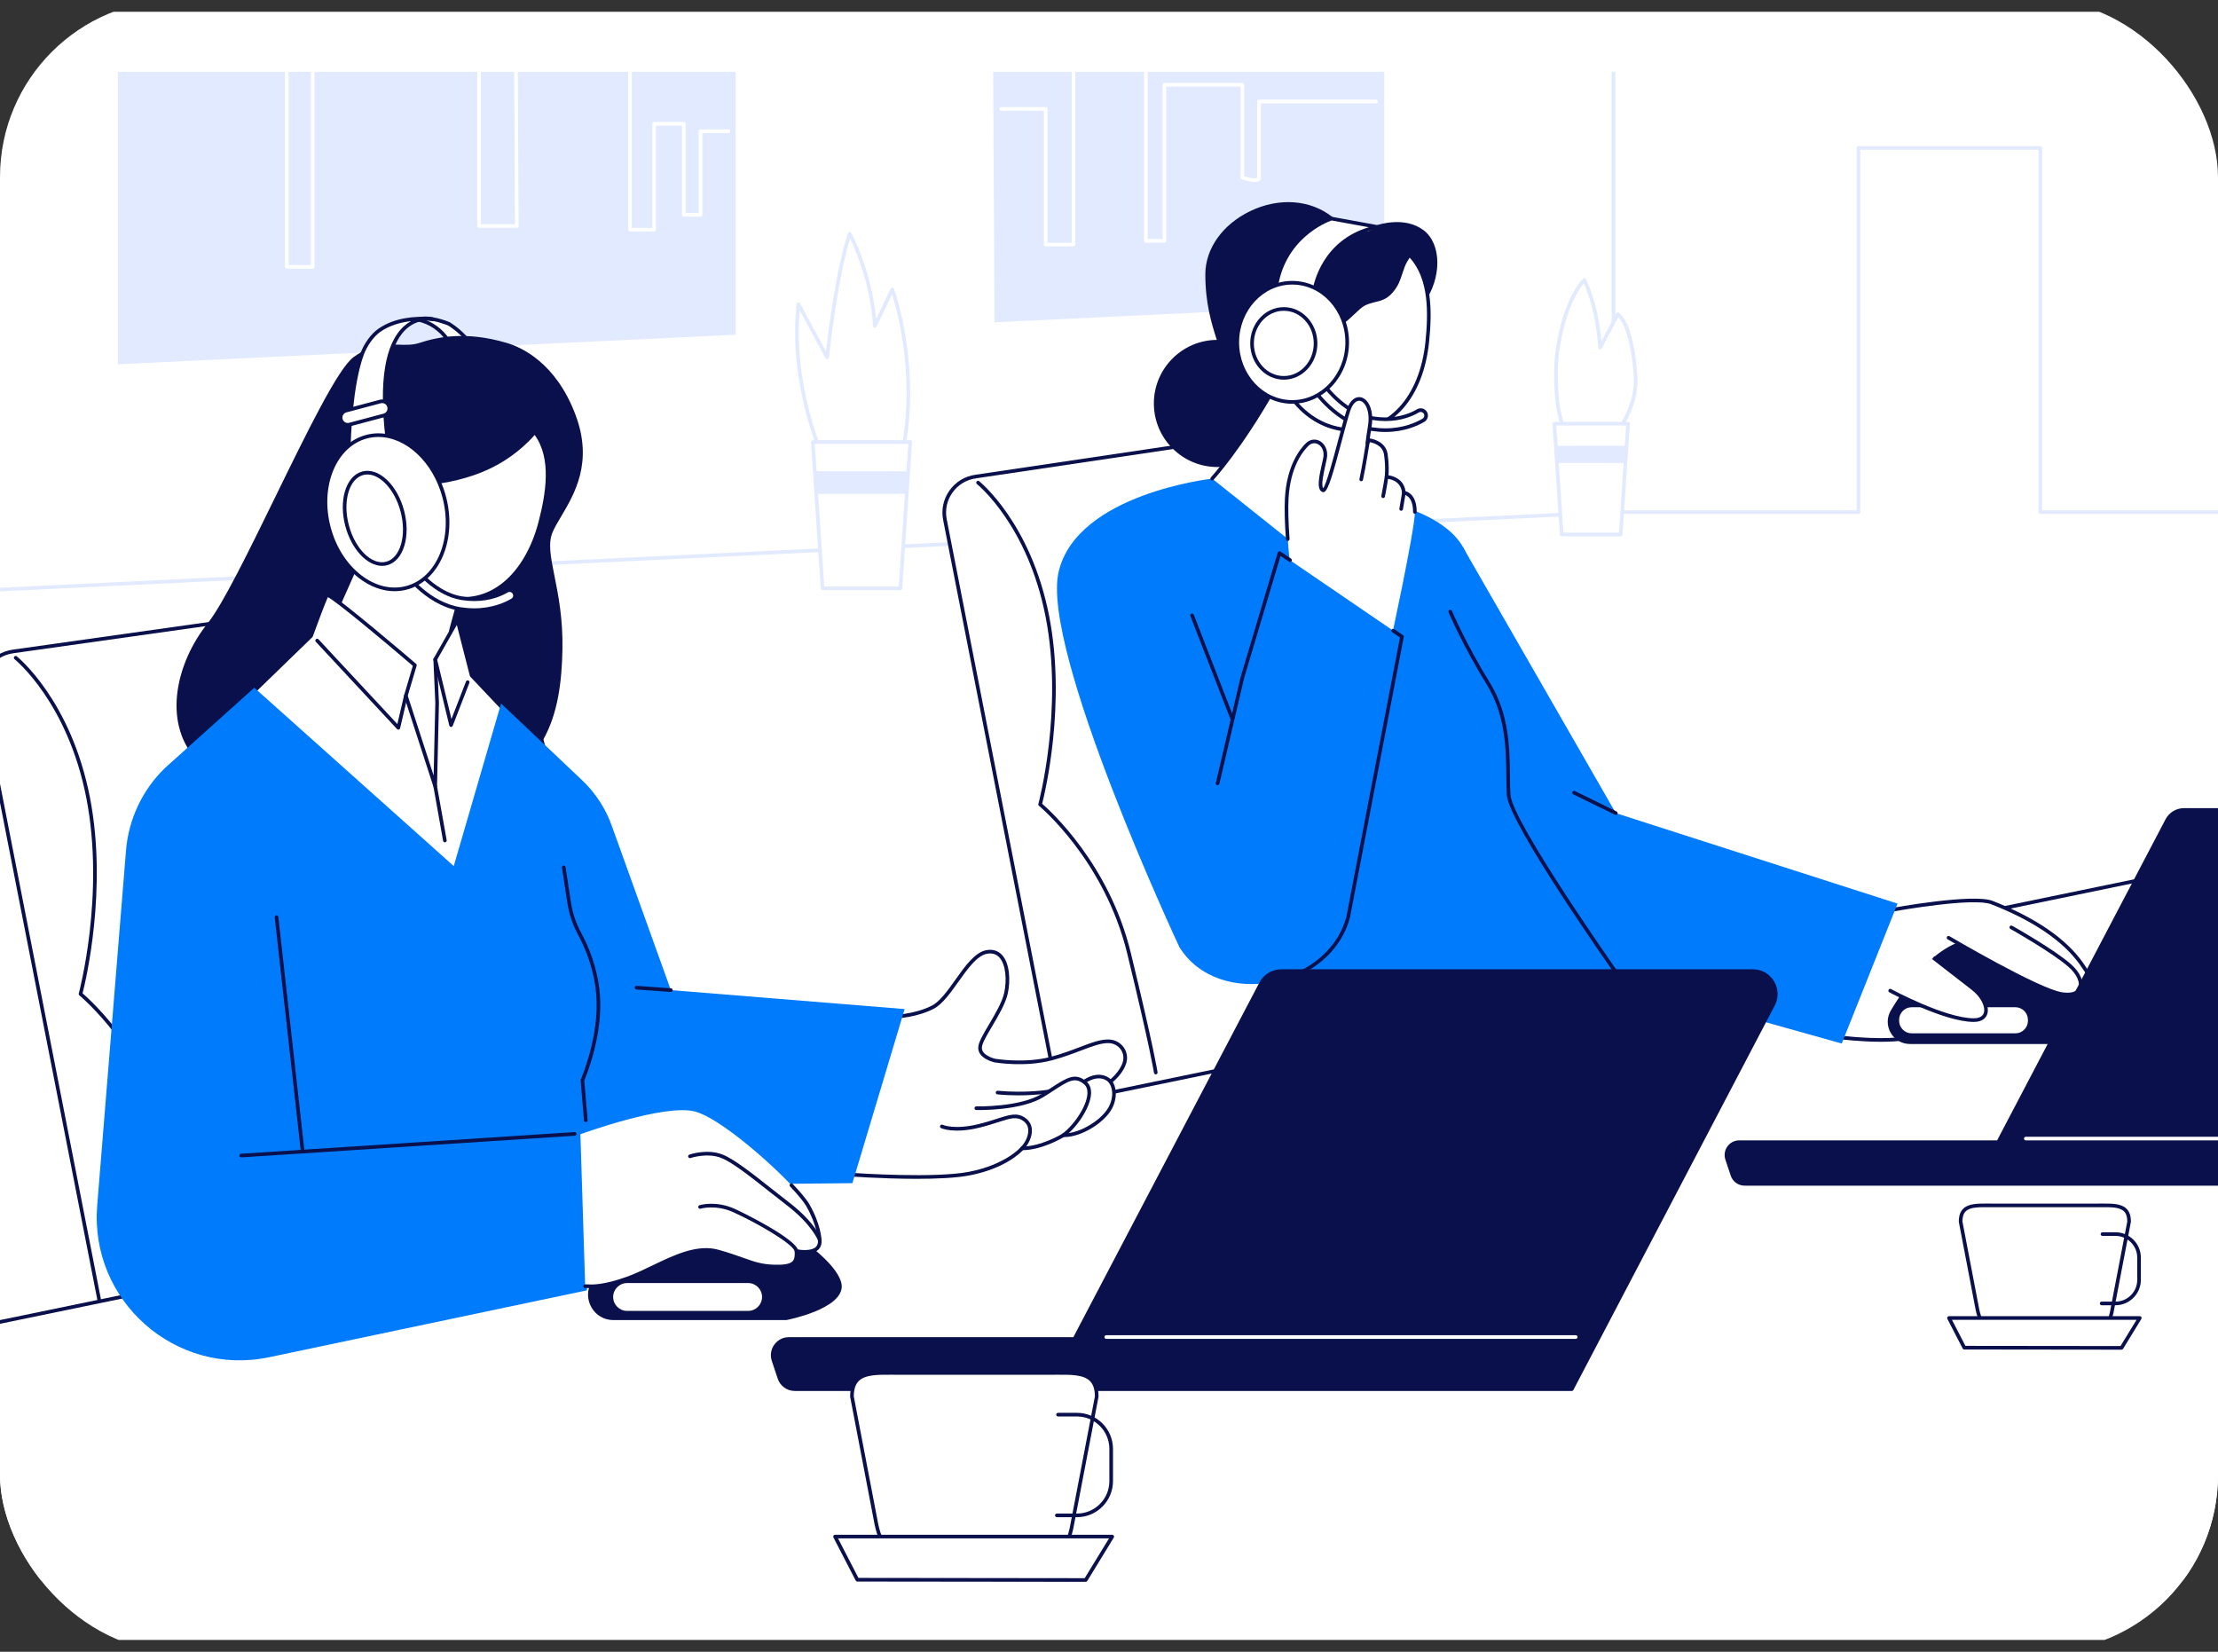 <?xml version="1.0" encoding="UTF-8"?>
<svg xmlns="http://www.w3.org/2000/svg" width="188" height="140" viewBox="0 0 188 140" fill="none">
  <rect x="0" y="0" width="188" height="140" fill="#333333" stroke="none"/>
  <g clip-path="url(#clip0_5902_9702)">
    <g clip-path="url(#clip1_5902_9702)">
      <path d="M188.136 1H-0.136V139H188.136V1Z" fill="white"></path>
      <path d="M84.296 27.318L117.329 25.737V6.086H84.181L84.296 27.318Z" fill="#E2EAFF"></path>
      <path d="M90.993 20.882H88.634C88.549 20.882 88.48 20.813 88.48 20.728V9.387H84.859C84.774 9.387 84.705 9.318 84.705 9.232C84.705 9.147 84.774 9.078 84.859 9.078H88.634C88.719 9.078 88.788 9.147 88.788 9.232V20.574H90.839V6.083C90.839 5.998 90.908 5.929 90.993 5.929C91.078 5.929 91.147 5.998 91.147 6.083V20.728C91.147 20.813 91.078 20.882 90.993 20.882Z" fill="white"></path>
      <path d="M98.699 20.568H97.127C97.042 20.568 96.973 20.499 96.973 20.414V6.083C96.973 5.998 97.042 5.929 97.127 5.929C97.212 5.929 97.281 5.998 97.281 6.083V20.26H98.545V7.185C98.545 7.1 98.614 7.031 98.699 7.031H105.305C105.39 7.031 105.459 7.1 105.459 7.185V14.947C105.913 15.085 106.435 15.168 106.559 15.079C106.566 15.074 106.567 15.073 106.567 15.059V8.603C106.567 8.517 106.636 8.448 106.721 8.448H116.63C116.715 8.448 116.784 8.517 116.784 8.603C116.784 8.688 116.715 8.757 116.63 8.757H106.875V15.059C106.875 15.17 106.827 15.266 106.739 15.329C106.412 15.565 105.522 15.294 105.257 15.206C105.194 15.185 105.151 15.126 105.151 15.059V7.339H98.853V20.414C98.853 20.499 98.784 20.568 98.699 20.568Z" fill="white"></path>
      <path d="M9.991 6.086V30.875L62.36 28.368V6.086H9.991Z" fill="#E2EAFF"></path>
      <path d="M55.447 19.622H53.402C53.317 19.622 53.248 19.553 53.248 19.468V6.083C53.248 5.998 53.317 5.929 53.402 5.929C53.487 5.929 53.556 5.998 53.556 6.083V19.314H55.293V10.492C55.293 10.407 55.361 10.338 55.447 10.338H57.963C58.048 10.338 58.117 10.407 58.117 10.492V18.054H59.224V11.122C59.224 11.037 59.294 10.968 59.379 10.968H61.738C61.823 10.968 61.892 11.037 61.892 11.122C61.892 11.207 61.823 11.276 61.738 11.276H59.532V18.208C59.532 18.294 59.464 18.363 59.379 18.363H57.963C57.878 18.363 57.809 18.294 57.809 18.208V10.646H55.6V19.468C55.601 19.553 55.532 19.622 55.447 19.622Z" fill="white"></path>
      <path d="M43.807 19.308H40.609C40.524 19.308 40.455 19.238 40.455 19.153V6.083C40.455 5.998 40.524 5.929 40.609 5.929C40.694 5.929 40.763 5.998 40.763 6.083V18.999H43.652L43.582 6.084C43.581 5.999 43.65 5.929 43.735 5.929C43.819 5.927 43.889 5.997 43.89 6.082L43.961 19.152C43.961 19.194 43.945 19.233 43.916 19.262C43.887 19.291 43.848 19.308 43.807 19.308Z" fill="white"></path>
      <path d="M26.506 22.773H24.304C24.219 22.773 24.15 22.704 24.15 22.619V6.083C24.15 5.998 24.219 5.929 24.304 5.929C24.389 5.929 24.458 5.998 24.458 6.083V22.465H26.352V6.083C26.352 5.998 26.421 5.929 26.506 5.929C26.591 5.929 26.66 5.998 26.66 6.083V22.619C26.66 22.704 26.591 22.773 26.506 22.773Z" fill="white"></path>
      <path d="M157.496 43.563H136.763C136.678 43.563 136.609 43.494 136.609 43.408V6.222C136.609 6.136 136.678 6.067 136.763 6.067C136.848 6.067 136.917 6.136 136.917 6.222V43.254H157.496C157.581 43.254 157.65 43.323 157.65 43.408C157.65 43.494 157.581 43.563 157.496 43.563Z" fill="#E2EAFF"></path>
      <path d="M189.611 43.562H172.944C172.859 43.562 172.79 43.493 172.79 43.408C172.79 43.322 172.859 43.253 172.944 43.253H189.611C189.696 43.253 189.765 43.322 189.765 43.408C189.765 43.493 189.696 43.562 189.611 43.562Z" fill="#E2EAFF"></path>
      <path d="M172.939 43.553C172.854 43.553 172.785 43.484 172.785 43.399V12.695H157.679V43.399C157.679 43.484 157.61 43.553 157.525 43.553C157.44 43.553 157.371 43.484 157.371 43.399V12.54C157.371 12.455 157.44 12.386 157.525 12.386H172.939C173.024 12.386 173.093 12.455 173.093 12.54V43.399C173.093 43.484 173.024 43.553 172.939 43.553Z" fill="#E2EAFF"></path>
      <path d="M-1.692 50.205C-1.773 50.205 -1.842 50.14 -1.846 50.058C-1.85 49.973 -1.784 49.901 -1.699 49.897L136.756 43.254C136.838 43.249 136.913 43.315 136.917 43.4C136.921 43.485 136.856 43.558 136.771 43.562L-1.684 50.205C-1.687 50.205 -1.689 50.205 -1.692 50.205Z" fill="#E2EAFF"></path>
      <path d="M69.667 38.398C69.667 38.398 68.71 36.702 67.974 32.721C67.237 28.74 67.679 25.791 67.679 25.791L70.109 30.288C70.109 30.288 70.845 23.285 72.023 19.82C72.023 19.82 73.864 23.137 74.159 27.634L75.631 24.538C75.631 24.538 78.135 31.247 76.368 38.987C74.6 46.728 69.667 38.398 69.667 38.398Z" fill="white"></path>
      <path d="M73.99 42.432C71.904 42.432 69.634 38.641 69.534 38.473C69.534 38.472 69.533 38.471 69.533 38.47C69.493 38.4 68.555 36.707 67.822 32.746C67.089 28.785 67.522 25.795 67.526 25.765C67.536 25.699 67.587 25.647 67.652 25.636C67.717 25.625 67.783 25.656 67.814 25.714L70.01 29.779C70.203 28.123 70.888 22.676 71.877 19.767C71.897 19.709 71.948 19.668 72.009 19.663C72.069 19.657 72.128 19.688 72.157 19.741C72.175 19.773 73.863 22.857 74.265 27.047L75.492 24.468C75.518 24.412 75.573 24.378 75.637 24.381C75.699 24.383 75.753 24.423 75.775 24.48C75.8 24.548 78.274 31.322 76.517 39.018C76.04 41.109 75.276 42.251 74.246 42.412C74.161 42.426 74.075 42.432 73.99 42.432ZM69.8 38.317C69.861 38.418 72.264 42.41 74.198 42.108C75.091 41.968 75.771 40.905 76.217 38.95C77.725 32.345 76.081 26.428 75.606 24.945L74.297 27.697C74.267 27.761 74.199 27.796 74.129 27.782C74.06 27.769 74.009 27.711 74.004 27.641C73.768 24.027 72.511 21.156 72.055 20.218C70.961 23.73 70.269 30.233 70.262 30.301C70.255 30.368 70.205 30.423 70.139 30.436C70.072 30.449 70.005 30.418 69.973 30.358L67.778 26.296C67.69 27.288 67.573 29.708 68.125 32.69C68.838 36.547 69.77 38.262 69.8 38.317Z" fill="#E2EAFF"></path>
      <path d="M76.325 49.869H69.719L68.894 37.468H77.151L76.325 49.869Z" fill="white"></path>
      <path d="M76.326 50.02H69.72C69.639 50.02 69.572 49.957 69.566 49.876L68.741 37.475C68.738 37.432 68.753 37.391 68.782 37.359C68.811 37.328 68.852 37.31 68.894 37.31H77.151C77.194 37.31 77.234 37.328 77.264 37.359C77.293 37.391 77.308 37.432 77.305 37.475L76.479 49.876C76.474 49.957 76.406 50.02 76.326 50.02ZM69.864 49.712H76.181L76.987 37.619H69.059L69.864 49.712Z" fill="#E2EAFF"></path>
      <path d="M76.859 41.859L76.986 39.942H69.06L69.187 41.859H76.859Z" fill="#E2EAFF"></path>
      <path d="M134.226 39.462C134.226 39.462 132.275 36.84 131.997 33.993C131.718 31.147 132.052 29.473 132.052 29.473C132.052 29.473 132.554 25.623 134.282 23.725C134.282 23.725 135.396 25.79 135.619 29.473L137.124 26.627C137.124 26.627 138.295 27.241 138.629 31.817C138.953 36.242 134.226 39.462 134.226 39.462Z" fill="white"></path>
      <path d="M134.226 39.616C134.179 39.616 134.132 39.595 134.102 39.554C134.021 39.446 132.123 36.864 131.843 34.008C131.565 31.172 131.887 29.512 131.901 29.443C131.92 29.294 132.427 25.532 134.168 23.621C134.201 23.584 134.251 23.566 134.3 23.572C134.35 23.578 134.393 23.608 134.417 23.652C134.461 23.733 135.445 25.589 135.733 28.927L136.988 26.555C137.028 26.48 137.12 26.451 137.196 26.49C137.246 26.517 138.446 27.197 138.783 31.806C139.109 36.268 134.36 39.557 134.312 39.59C134.286 39.608 134.256 39.616 134.226 39.616ZM134.245 24.003C132.689 25.897 132.209 29.456 132.205 29.493C132.2 29.52 131.877 31.192 132.149 33.978C132.387 36.406 133.881 38.698 134.261 39.246C134.995 38.703 138.759 35.715 138.475 31.828C138.219 28.321 137.465 27.186 137.17 26.869L135.755 29.545C135.723 29.606 135.654 29.638 135.586 29.624C135.519 29.609 135.469 29.551 135.465 29.482C135.286 26.527 134.52 24.608 134.245 24.003Z" fill="#E2EAFF"></path>
      <path d="M137.371 45.301H132.37L131.745 35.913H137.996L137.371 45.301Z" fill="white"></path>
      <path d="M137.371 45.456H132.371C132.29 45.456 132.223 45.393 132.217 45.312L131.592 35.924C131.589 35.881 131.604 35.839 131.633 35.808C131.662 35.777 131.703 35.759 131.746 35.759H137.997C138.039 35.759 138.08 35.777 138.109 35.808C138.138 35.839 138.153 35.881 138.15 35.924L137.525 45.312C137.52 45.393 137.453 45.456 137.371 45.456ZM132.515 45.147H137.227L137.832 36.068H131.91L132.515 45.147Z" fill="#E2EAFF"></path>
      <path d="M137.775 39.238L137.872 37.787H131.871L131.968 39.238H137.775Z" fill="#E2EAFF"></path>
      <path d="M8.658 111.45L-1.605 59.03C-1.959 57.215 -0.72 55.474 1.109 55.216L39.756 49.766C41.271 49.552 42.706 50.507 43.096 51.989L56.569 103.25L8.658 111.45Z" fill="white"></path>
      <path d="M8.658 111.604C8.585 111.604 8.521 111.553 8.507 111.48L-1.756 59.059C-1.936 58.139 -1.735 57.213 -1.192 56.449C-0.649 55.686 0.16 55.194 1.087 55.063L39.734 49.613C41.326 49.389 42.835 50.393 43.244 51.95L56.717 103.211C56.728 103.253 56.721 103.297 56.698 103.334C56.674 103.37 56.637 103.395 56.594 103.402L8.684 111.602C8.675 111.603 8.666 111.604 8.658 111.604ZM40.178 49.89C40.046 49.89 39.912 49.899 39.777 49.918L1.13 55.368C0.287 55.487 -0.448 55.935 -0.942 56.628C-1.435 57.322 -1.617 58.164 -1.454 59L8.78 111.273L56.376 103.127L42.946 52.028C42.612 50.754 41.461 49.89 40.178 49.89Z" fill="#0A104B"></path>
      <path d="M17.067 108.148C16.992 108.148 16.926 108.094 16.915 108.017C16.911 107.995 16.567 105.76 14.546 97.453C12.534 89.185 6.786 84.415 6.728 84.367C6.681 84.329 6.661 84.266 6.677 84.207C6.7 84.124 8.913 75.834 7.321 67.655C5.735 59.503 1.277 55.909 1.233 55.873C1.166 55.821 1.154 55.724 1.207 55.657C1.259 55.59 1.356 55.578 1.423 55.631C1.469 55.667 6.014 59.324 7.624 67.596C9.136 75.371 7.242 83.241 6.999 84.193C7.694 84.793 12.935 89.53 14.845 97.38C16.871 105.709 17.216 107.95 17.219 107.972C17.232 108.056 17.174 108.134 17.09 108.147C17.082 108.148 17.074 108.148 17.067 108.148Z" fill="#0A104B"></path>
      <path d="M89.916 94.215L80.093 44.044C79.754 42.306 80.94 40.64 82.69 40.393L112.729 35.928C114.179 35.723 115.553 36.637 115.925 38.056L128.82 87.118L89.916 94.215Z" fill="white"></path>
      <path d="M89.916 94.37C89.844 94.37 89.779 94.319 89.765 94.245L79.942 44.073C79.77 43.191 79.962 42.302 80.483 41.57C81.004 40.838 81.78 40.366 82.669 40.241L112.707 35.775C114.236 35.56 115.682 36.523 116.075 38.017L128.97 87.079C128.981 87.12 128.974 87.165 128.951 87.201C128.928 87.237 128.891 87.262 128.848 87.27L89.944 94.367C89.934 94.369 89.925 94.37 89.916 94.37ZM113.134 36.053C113.007 36.053 112.88 36.062 112.751 36.08L82.713 40.546C81.908 40.66 81.205 41.087 80.734 41.749C80.263 42.412 80.089 43.216 80.245 44.014L90.038 94.036L128.629 86.996L115.777 38.095C115.457 36.879 114.359 36.053 113.134 36.053Z" fill="#0A104B"></path>
      <path d="M97.964 91.062C97.889 91.062 97.823 91.007 97.812 90.931C97.809 90.91 97.479 88.771 95.544 80.82C93.62 72.909 88.12 68.345 88.065 68.3C88.018 68.261 87.998 68.199 88.014 68.14C88.035 68.061 90.153 60.127 88.63 52.3C87.111 44.492 82.848 41.062 82.805 41.028C82.738 40.976 82.727 40.879 82.779 40.812C82.832 40.745 82.928 40.733 82.995 40.786C83.039 40.82 87.392 44.322 88.932 52.242C90.378 59.673 88.572 67.196 88.335 68.125C89.014 68.712 94.018 73.245 95.844 80.747C97.783 88.72 98.113 90.864 98.116 90.885C98.129 90.969 98.071 91.048 97.987 91.061C97.979 91.062 97.971 91.062 97.964 91.062Z" fill="#0A104B"></path>
      <path d="M-1.647 112.39L189.691 72.874V133.887H-1.647V112.39Z" fill="white"></path>
      <path d="M-1.648 134.037C-1.733 134.037 -1.802 133.968 -1.802 133.883V112.387C-1.802 112.313 -1.75 112.25 -1.679 112.236L189.659 72.719C189.743 72.702 189.824 72.755 189.841 72.839C189.858 72.922 189.805 73.004 189.722 73.021L-1.494 112.512V133.883C-1.494 133.968 -1.563 134.037 -1.648 134.037Z" fill="#0A104B"></path>
      <path d="M38.04 27.443C38.04 27.443 41.185 29.155 41.508 33.357C41.831 37.559 39.561 36.271 39.561 36.271L39.443 34.865C39.443 34.865 39.786 28.036 35.432 27.089C36.293 26.707 38.04 27.443 38.04 27.443Z" fill="white"></path>
      <path d="M40.278 36.615C39.857 36.615 39.507 36.421 39.486 36.409C39.442 36.384 39.413 36.338 39.408 36.288L39.29 34.882C39.29 34.875 39.29 34.868 39.29 34.861C39.293 34.794 39.575 28.151 35.4 27.243C35.334 27.229 35.286 27.175 35.279 27.108C35.272 27.042 35.309 26.979 35.37 26.952C36.282 26.547 38.026 27.273 38.1 27.304C38.105 27.306 38.109 27.308 38.114 27.311C38.146 27.328 41.337 29.112 41.663 33.349C41.789 34.999 41.535 36.039 40.906 36.439C40.699 36.57 40.48 36.615 40.278 36.615ZM39.708 36.175C39.884 36.254 40.358 36.423 40.742 36.178C41.103 35.947 41.501 35.273 41.355 33.372C41.05 29.398 38.13 27.675 37.973 27.585C37.877 27.546 36.9 27.153 36.111 27.136C39.792 28.567 39.61 34.567 39.598 34.865L39.708 36.175Z" fill="#0A104B"></path>
      <path d="M42.896 29.212C43.304 29.332 46.799 30.289 48.648 35.245C50.497 40.201 47.518 43.11 46.697 45.049C45.875 46.988 47.621 49.789 47.518 55.069C47.416 60.348 46.286 65.95 38.48 67.243C30.674 68.536 19.377 67.243 16.706 64.227C14.036 61.21 14.96 56.362 17.733 52.914C20.507 49.466 27.696 32.12 30.058 30.397C32.42 28.673 33.961 29.75 35.604 29.212C37.248 28.673 39.61 28.242 42.896 29.212Z" fill="#0A104B"></path>
      <path d="M31.91 67.886C25.451 67.886 18.639 66.641 16.591 64.328C13.758 61.128 14.961 56.114 17.613 52.817C18.874 51.25 21.125 46.643 23.302 42.188C26.056 36.551 28.657 31.228 29.967 30.271C31.512 29.144 32.732 29.182 33.81 29.216C34.413 29.235 34.983 29.252 35.556 29.064C37.059 28.572 39.458 28.036 42.94 29.063L42.959 29.069C44.157 29.419 47.124 30.718 48.792 35.19C50.283 39.187 48.707 41.844 47.557 43.785C47.261 44.284 47.005 44.716 46.838 45.109C46.442 46.045 46.675 47.212 46.999 48.826C47.322 50.438 47.723 52.443 47.672 55.071C47.568 60.431 46.397 66.088 38.505 67.395C36.511 67.725 34.233 67.886 31.91 67.886ZM33.228 29.512C32.321 29.512 31.352 29.643 30.149 30.521C28.9 31.432 26.195 36.969 23.578 42.323C21.293 46.999 19.135 51.416 17.853 53.01C15.282 56.207 14.102 61.051 16.822 64.124C19.545 67.2 30.993 68.326 38.455 67.091C46.124 65.82 47.262 60.299 47.364 55.065C47.415 52.47 47.017 50.483 46.697 48.887C46.363 47.218 46.121 46.012 46.555 44.988C46.729 44.576 46.99 44.137 47.292 43.627C48.411 41.741 49.943 39.157 48.504 35.298C46.884 30.956 44.026 29.702 42.873 29.365L42.853 29.359C39.454 28.356 37.115 28.878 35.652 29.357C35.028 29.562 34.431 29.544 33.8 29.524C33.611 29.518 33.421 29.512 33.228 29.512Z" fill="#0A104B"></path>
      <path d="M34.449 38.335L27.439 54.117L36.358 68.542L38.76 65.537L37.988 54.89L38.245 53.344L40.389 45.53L34.449 38.335Z" fill="white"></path>
      <path d="M36.359 68.696C36.356 68.696 36.353 68.696 36.35 68.696C36.3 68.693 36.255 68.666 36.228 68.623L27.309 54.198C27.282 54.155 27.279 54.101 27.299 54.054L34.309 38.273C34.331 38.224 34.376 38.19 34.429 38.183C34.482 38.175 34.534 38.196 34.568 38.237L40.508 45.432C40.54 45.471 40.552 45.523 40.538 45.571L38.396 53.377L38.144 54.897L38.914 65.526C38.917 65.565 38.905 65.603 38.881 65.633L36.479 68.639C36.45 68.675 36.406 68.696 36.359 68.696ZM27.614 54.105L36.375 68.275L38.602 65.488L37.835 54.901C37.834 54.889 37.834 54.876 37.837 54.864L38.094 53.319C38.095 53.313 38.096 53.308 38.097 53.303L40.22 45.566L34.489 38.625L27.614 54.105Z" fill="#0A104B"></path>
      <path d="M44.699 37.302C44.078 37.915 43.392 38.462 42.654 38.926C41.866 39.421 41.019 39.819 40.14 40.123C39.185 40.453 38.19 40.695 37.189 40.836C36.165 40.979 35.119 41.011 34.095 40.844C33.76 40.789 33.43 40.709 33.107 40.607C33.097 40.645 33.085 40.681 33.076 40.719C31.923 45.184 34.044 49.594 37.812 50.569C41.58 51.544 44.646 48.727 45.799 44.263C46.538 41.401 46.853 38.552 45.33 36.626C45.127 36.858 44.918 37.085 44.699 37.302Z" fill="white"></path>
      <path d="M39.286 50.917C38.792 50.917 38.286 50.851 37.774 50.718C33.929 49.723 31.755 45.221 32.927 40.681C32.933 40.658 32.939 40.635 32.946 40.612L32.959 40.567C32.97 40.526 32.997 40.492 33.034 40.472C33.071 40.452 33.114 40.447 33.154 40.46C33.474 40.562 33.799 40.64 34.12 40.692C35.047 40.844 36.044 40.841 37.168 40.683C38.148 40.546 39.131 40.309 40.09 39.977C40.976 39.672 41.811 39.274 42.573 38.796C43.293 38.343 43.972 37.804 44.591 37.193C44.784 37.002 44.983 36.789 45.215 36.524C45.245 36.49 45.29 36.47 45.335 36.472C45.38 36.473 45.423 36.494 45.452 36.53C47.124 38.646 46.596 41.795 45.948 44.302C45.359 46.584 44.3 48.407 42.885 49.575C41.807 50.464 40.584 50.917 39.286 50.917ZM33.214 40.801C32.109 45.161 34.182 49.471 37.851 50.42C39.607 50.875 41.28 50.5 42.689 49.337C44.034 48.227 45.085 46.411 45.65 44.225C46.264 41.846 46.773 38.878 45.321 36.869C45.136 37.076 44.97 37.251 44.807 37.412C44.172 38.039 43.476 38.593 42.736 39.057C41.955 39.548 41.099 39.956 40.191 40.269C39.213 40.606 38.21 40.849 37.211 40.989C36.056 41.151 35.028 41.153 34.071 40.997C33.786 40.95 33.499 40.884 33.214 40.801Z" fill="#0A104B"></path>
      <path d="M36.675 27.062C36.675 27.062 31.43 25.784 32.855 37.356L29.555 38.345C29.555 38.345 29.582 33.036 30.688 30.019C31 29.169 31.596 28.389 32.141 28.006C34.027 26.675 36.675 27.062 36.675 27.062Z" fill="white"></path>
      <path d="M29.555 38.498C29.523 38.498 29.49 38.487 29.463 38.467C29.424 38.438 29.401 38.392 29.401 38.343C29.402 38.289 29.442 32.972 30.544 29.964C30.851 29.127 31.443 28.308 32.053 27.878C33.492 26.863 35.331 26.817 36.201 26.864C36.495 26.862 36.692 26.906 36.712 26.911C36.792 26.931 36.842 27.01 36.827 27.09C36.811 27.171 36.736 27.226 36.653 27.214C36.646 27.213 36.455 27.186 36.144 27.173C35.715 27.186 35.071 27.317 34.457 27.867C33.383 28.829 32.259 31.254 33.009 37.337C33.018 37.411 32.972 37.482 32.9 37.503L29.599 38.491C29.585 38.496 29.57 38.498 29.555 38.498ZM34.843 27.217C34.018 27.311 33.046 27.555 32.23 28.131C31.677 28.52 31.116 29.3 30.833 30.071C29.872 32.692 29.732 37.125 29.712 38.136L32.687 37.245C32.097 32.321 32.625 29.087 34.258 27.632C34.452 27.459 34.649 27.323 34.843 27.217Z" fill="#0A104B"></path>
      <path d="M40.197 51.72C39.828 51.72 39.433 51.691 39.015 51.625C36.016 51.153 34.088 48.238 34.008 48.114L34.395 47.861L34.782 47.608C34.799 47.635 36.571 50.303 39.159 50.711C39.529 50.77 39.877 50.795 40.202 50.795C41.553 50.795 42.495 50.359 42.955 50.085C43.148 49.97 43.396 50.015 43.541 50.187C43.722 50.404 43.669 50.734 43.426 50.879C42.855 51.218 41.748 51.72 40.197 51.72Z" fill="white"></path>
      <path d="M40.198 51.87C39.803 51.87 39.397 51.837 38.992 51.773C35.924 51.29 33.962 48.32 33.879 48.194C33.833 48.123 33.853 48.027 33.924 47.98L34.698 47.475C34.769 47.429 34.864 47.449 34.911 47.52C34.928 47.546 36.672 50.159 39.183 50.555C39.527 50.609 39.87 50.636 40.202 50.636C41.527 50.636 42.446 50.205 42.877 49.948C43.135 49.794 43.464 49.851 43.66 50.084C43.776 50.224 43.825 50.406 43.794 50.585C43.764 50.762 43.659 50.916 43.505 51.007C42.963 51.329 41.811 51.87 40.198 51.87ZM34.224 48.153C34.634 48.733 36.421 51.056 39.04 51.469C39.429 51.53 39.819 51.561 40.198 51.561C41.738 51.561 42.833 51.048 43.348 50.742C43.425 50.696 43.476 50.622 43.491 50.533C43.506 50.444 43.482 50.352 43.423 50.282C43.326 50.166 43.163 50.137 43.035 50.213C42.577 50.486 41.601 50.945 40.203 50.945C39.854 50.945 39.495 50.916 39.136 50.86C36.813 50.494 35.136 48.359 34.742 47.815L34.224 48.153Z" fill="#0A104B"></path>
      <path d="M34.46 49.83C37.16 49.112 38.589 45.664 37.652 42.127C36.715 38.59 33.767 36.304 31.067 37.021C28.367 37.738 26.938 41.187 27.875 44.724C28.812 48.261 31.761 50.547 34.46 49.83Z" fill="white"></path>
      <path d="M33.443 50.109C32.413 50.109 31.366 49.726 30.412 48.986C29.142 48.001 28.188 46.499 27.726 44.756C26.768 41.143 28.249 37.603 31.026 36.865C33.803 36.127 36.842 38.467 37.8 42.08C38.757 45.693 37.276 49.233 34.499 49.971C34.152 50.063 33.799 50.109 33.443 50.109ZM32.074 37.037C31.75 37.037 31.426 37.078 31.105 37.163C28.492 37.857 27.11 41.228 28.024 44.677C28.468 46.355 29.383 47.799 30.601 48.742C31.805 49.677 33.161 50.007 34.42 49.673C37.033 48.979 38.416 45.608 37.502 42.159C36.7 39.133 34.393 37.037 32.074 37.037Z" fill="#0A104B"></path>
      <path d="M32.389 47.964C31.128 47.965 29.793 46.566 29.272 44.598C28.994 43.55 28.984 42.495 29.242 41.629C29.509 40.736 30.029 40.145 30.708 39.965C31.387 39.784 32.132 40.039 32.805 40.682C33.459 41.306 33.972 42.227 34.25 43.276C34.527 44.324 34.538 45.379 34.279 46.245C34.013 47.138 33.492 47.729 32.813 47.909C32.674 47.946 32.532 47.964 32.389 47.964ZM31.141 40.217C31.021 40.217 30.903 40.232 30.787 40.263C30.216 40.415 29.772 40.931 29.537 41.717C29.295 42.53 29.306 43.525 29.57 44.519C30.106 46.545 31.526 47.932 32.734 47.611C33.306 47.459 33.749 46.943 33.984 46.157C34.227 45.344 34.215 44.349 33.952 43.355C33.688 42.361 33.206 41.491 32.593 40.906C32.12 40.454 31.615 40.217 31.141 40.217Z" fill="#0A104B"></path>
      <path d="M32.545 35.211L29.633 35.985C29.309 36.071 28.974 35.876 28.887 35.551C28.802 35.227 28.996 34.891 29.32 34.805L32.233 34.031C32.557 33.945 32.892 34.14 32.978 34.465C33.064 34.789 32.869 35.125 32.545 35.211Z" fill="white"></path>
      <path d="M29.478 36.16C29.345 36.16 29.213 36.124 29.095 36.055C28.918 35.953 28.792 35.788 28.739 35.591C28.687 35.394 28.715 35.188 28.818 35.011C28.921 34.834 29.085 34.708 29.282 34.656L32.194 33.882C32.601 33.774 33.02 34.018 33.128 34.425C33.236 34.833 32.992 35.252 32.586 35.36L29.674 36.134C29.609 36.151 29.543 36.16 29.478 36.16ZM32.39 34.165C32.351 34.165 32.312 34.17 32.273 34.18L29.361 34.954C29.244 34.985 29.146 35.06 29.084 35.166C29.023 35.272 29.006 35.395 29.037 35.512C29.068 35.629 29.144 35.727 29.249 35.789C29.355 35.85 29.478 35.867 29.595 35.836L32.507 35.062C32.749 34.998 32.895 34.747 32.83 34.504C32.776 34.3 32.591 34.165 32.39 34.165Z" fill="#0A104B"></path>
      <path d="M51.993 111.734H66.63C66.63 111.734 71.074 110.868 71.192 109.096C71.309 107.324 65.922 102.875 59.67 101.812C55.596 101.119 52.173 105.543 50.283 108.709C49.487 110.042 50.443 111.734 51.993 111.734Z" fill="#0A104B"></path>
      <path d="M66.631 111.89H51.994C51.21 111.89 50.512 111.483 50.126 110.801C49.739 110.117 49.748 109.306 50.151 108.632C52.276 105.073 55.657 100.975 59.697 101.662C65.772 102.695 71.478 107.123 71.346 109.108C71.221 110.976 66.846 111.851 66.66 111.887C66.65 111.889 66.641 111.89 66.631 111.89ZM58.828 101.897C55.113 101.897 52 106.136 50.415 108.79C50.07 109.368 50.062 110.063 50.394 110.648C50.724 111.233 51.323 111.581 51.994 111.581H66.616C67.83 111.342 70.949 110.438 71.039 109.087C71.148 107.443 65.828 103.017 59.645 101.966C59.37 101.919 59.097 101.897 58.828 101.897Z" fill="#0A104B"></path>
      <path d="M63.414 111.112H53.151C52.502 111.112 51.972 110.581 51.972 109.931C51.972 109.282 52.502 108.75 53.151 108.75H63.414C64.062 108.75 64.593 109.281 64.593 109.931C64.593 110.581 64.062 111.112 63.414 111.112Z" fill="white"></path>
      <path d="M21.349 58.76L26.367 53.893C26.367 53.893 27.517 50.727 27.708 50.439C27.9 50.152 35.166 56.381 35.166 56.381L34.399 58.972L36.887 66.642L37.051 59.583L36.887 55.889L38.775 52.563L39.974 57.248L42.657 60.083L43.519 89.391L35.853 89.487L21.349 58.76Z" fill="white"></path>
      <path d="M35.853 89.642C35.794 89.642 35.74 89.608 35.714 89.554L21.21 58.827C21.182 58.768 21.195 58.697 21.242 58.651L26.235 53.808C26.399 53.357 27.39 50.642 27.581 50.355C27.609 50.313 27.653 50.286 27.705 50.279C27.831 50.261 28.041 50.233 31.706 53.266C33.492 54.745 35.249 56.251 35.267 56.266C35.313 56.305 35.331 56.368 35.314 56.426L34.561 58.971L36.755 65.734L36.898 59.58L36.734 55.897C36.733 55.868 36.74 55.839 36.754 55.814L38.642 52.488C38.673 52.433 38.735 52.403 38.796 52.411C38.858 52.419 38.909 52.465 38.925 52.526L40.114 57.172L42.769 59.978C42.795 60.005 42.81 60.042 42.812 60.08L43.673 89.388C43.674 89.429 43.659 89.469 43.63 89.499C43.602 89.529 43.562 89.546 43.521 89.546L35.855 89.642C35.855 89.642 35.854 89.642 35.853 89.642ZM21.536 58.795L35.95 89.333L43.361 89.24L42.505 60.148L39.863 57.355C39.845 57.336 39.833 57.313 39.826 57.287L38.721 52.972L37.044 55.928L37.206 59.577L37.042 66.647C37.04 66.722 36.985 66.785 36.91 66.796C36.836 66.807 36.765 66.762 36.742 66.691L34.253 59.021C34.244 58.991 34.243 58.959 34.252 58.929L34.99 56.435C32.483 54.286 28.494 50.963 27.791 50.612C27.583 51.05 26.933 52.788 26.512 53.947C26.504 53.969 26.491 53.989 26.475 54.005L21.536 58.795Z" fill="#0A104B"></path>
      <path d="M38.232 61.614C38.228 61.614 38.225 61.614 38.221 61.614C38.154 61.609 38.098 61.562 38.082 61.496L36.739 55.927C36.719 55.844 36.77 55.761 36.852 55.741C36.935 55.721 37.018 55.772 37.038 55.855L38.266 60.945L39.498 57.765C39.528 57.686 39.618 57.646 39.697 57.677C39.776 57.708 39.816 57.797 39.785 57.877L38.375 61.516C38.352 61.575 38.295 61.614 38.232 61.614Z" fill="#0A104B"></path>
      <path d="M33.764 61.842C33.722 61.842 33.681 61.825 33.652 61.793L26.771 54.398C26.713 54.336 26.716 54.238 26.779 54.18C26.841 54.122 26.938 54.125 26.996 54.188L33.68 61.371L34.25 58.937C34.269 58.854 34.352 58.803 34.435 58.822C34.517 58.841 34.569 58.924 34.55 59.007L33.914 61.723C33.901 61.779 33.859 61.822 33.804 61.837C33.791 61.84 33.778 61.842 33.764 61.842Z" fill="#0A104B"></path>
      <path d="M37.708 71.393C37.635 71.393 37.57 71.34 37.557 71.266L36.737 66.669C36.722 66.585 36.778 66.505 36.861 66.49C36.946 66.475 37.025 66.531 37.04 66.615L37.86 71.211C37.875 71.295 37.819 71.375 37.735 71.39C37.726 71.392 37.717 71.393 37.708 71.393Z" fill="#0A104B"></path>
      <path d="M75.578 86.183C75.578 86.183 77.487 86.183 79.063 85.37C80.638 84.558 81.975 80.972 83.646 80.686C85.317 80.399 85.603 82.645 85.269 84.175C84.935 85.705 83.17 87.868 83.074 88.729C82.979 89.589 84.307 89.891 84.307 89.891C84.307 89.891 86.867 90.335 89.159 89.713C91.45 89.092 92.87 88.198 94.023 88.263C94.938 88.315 95.594 89.184 95.308 90.092C95.021 91.001 94.115 91.684 94.115 91.684C94.115 91.684 94.729 92.398 94.224 93.664C93.72 94.931 91.619 96.269 90.139 96.222C90.139 96.222 88.29 97.345 86.636 97.333C86.636 97.333 85.365 98.851 82.166 99.472C78.967 100.094 71.472 99.52 71.472 99.52L75.578 86.183Z" fill="white"></path>
      <path d="M77.702 99.917C74.702 99.917 71.657 99.688 71.461 99.673C71.414 99.669 71.371 99.645 71.345 99.606C71.319 99.567 71.311 99.519 71.325 99.474L75.431 86.137C75.451 86.072 75.511 86.028 75.578 86.028C75.597 86.028 77.471 86.018 78.993 85.233C79.672 84.882 80.337 83.945 80.981 83.04C81.798 81.89 82.642 80.701 83.621 80.533C84.139 80.444 84.587 80.579 84.915 80.923C85.599 81.639 85.656 83.128 85.421 84.207C85.235 85.058 84.63 86.08 84.097 86.981C83.671 87.702 83.268 88.382 83.228 88.745C83.148 89.46 84.33 89.737 84.342 89.74C84.359 89.743 86.888 90.169 89.119 89.564C90.058 89.309 90.846 89.01 91.541 88.746C92.537 88.367 93.323 88.068 94.032 88.109C94.533 88.137 94.98 88.386 95.26 88.791C95.53 89.184 95.602 89.675 95.455 90.138C95.217 90.895 94.585 91.491 94.323 91.713C94.489 91.988 94.781 92.683 94.368 93.721C93.84 95.047 91.701 96.395 90.18 96.376C89.9 96.541 88.25 97.47 86.706 97.486C86.439 97.772 85.106 99.057 82.196 99.623C81.052 99.845 79.384 99.917 77.702 99.917ZM71.677 99.379C72.869 99.463 79.28 99.875 82.138 99.32C85.247 98.716 86.507 97.248 86.519 97.233C86.549 97.198 86.595 97.177 86.638 97.178C88.233 97.19 90.042 96.1 90.06 96.089C90.085 96.073 90.116 96.066 90.145 96.067C91.535 96.11 93.597 94.824 94.082 93.606C94.542 92.451 94.021 91.81 93.999 91.783C93.972 91.751 93.959 91.708 93.963 91.666C93.968 91.624 93.99 91.586 94.023 91.56C94.032 91.553 94.894 90.894 95.162 90.045C95.279 89.673 95.222 89.28 95.006 88.967C94.781 88.64 94.42 88.439 94.015 88.416C93.371 88.381 92.612 88.669 91.65 89.034C90.949 89.3 90.154 89.603 89.2 89.861C86.901 90.484 84.387 90.061 84.282 90.043C84.214 90.027 82.812 89.697 82.922 88.711C82.969 88.282 83.369 87.607 83.832 86.824C84.353 85.943 84.944 84.944 85.12 84.142C85.346 83.107 85.271 81.743 84.692 81.136C84.434 80.866 84.091 80.765 83.673 80.837C82.82 80.983 82.013 82.12 81.232 83.218C80.567 84.154 79.879 85.122 79.134 85.507C77.747 86.222 76.134 86.321 75.693 86.334L71.677 99.379Z" fill="#0A104B"></path>
      <path d="M86.617 97.499C86.575 97.499 86.533 97.482 86.503 97.448C86.445 97.385 86.45 97.288 86.513 97.231C86.845 96.928 87.184 96.316 87.158 95.777C87.142 95.467 87.007 95.214 86.755 95.027C86.188 94.605 85.663 94.774 84.619 95.111C84.168 95.257 83.656 95.422 83.016 95.579C80.84 96.111 79.805 95.636 79.763 95.616C79.686 95.579 79.653 95.487 79.69 95.41C79.726 95.334 79.818 95.301 79.894 95.337C79.91 95.344 80.894 95.781 82.943 95.279C83.572 95.125 84.078 94.962 84.525 94.818C85.597 94.472 86.245 94.263 86.938 94.779C87.263 95.021 87.445 95.361 87.465 95.762C87.497 96.402 87.114 97.1 86.72 97.459C86.691 97.486 86.654 97.499 86.617 97.499Z" fill="#0A104B"></path>
      <path d="M90.097 96.397C90.049 96.397 90.001 96.374 89.971 96.331C89.922 96.262 89.939 96.166 90.008 96.117C90.964 95.444 92.117 93.801 92.171 92.692C92.188 92.346 92.095 92.083 91.895 91.91C91.129 91.248 90.585 91.603 89.268 92.46C89.03 92.615 88.77 92.784 88.482 92.964C86.555 94.17 82.903 94.09 82.749 94.085C82.664 94.083 82.597 94.013 82.599 93.927C82.601 93.842 82.669 93.774 82.757 93.777C82.794 93.778 86.471 93.859 88.319 92.703C88.605 92.523 88.864 92.355 89.1 92.201C90.426 91.339 91.156 90.864 92.096 91.677C92.372 91.915 92.501 92.261 92.479 92.707C92.419 93.92 91.219 95.641 90.186 96.369C90.159 96.388 90.128 96.397 90.097 96.397Z" fill="#0A104B"></path>
      <path d="M91.941 91.806C91.891 91.806 91.841 91.781 91.811 91.735C91.766 91.663 91.787 91.568 91.858 91.522C93.334 90.576 94.163 91.497 94.171 91.507C94.227 91.571 94.221 91.668 94.157 91.724C94.093 91.78 93.996 91.773 93.94 91.71C93.912 91.679 93.268 90.984 92.024 91.782C91.999 91.798 91.97 91.806 91.941 91.806Z" fill="#0A104B"></path>
      <path d="M86.325 92.841C85.782 92.841 85.178 92.819 84.541 92.759C84.456 92.751 84.394 92.676 84.402 92.591C84.41 92.507 84.484 92.445 84.57 92.452C86.92 92.673 88.802 92.371 88.821 92.368C88.906 92.354 88.984 92.412 88.998 92.496C89.011 92.58 88.954 92.659 88.871 92.673C88.856 92.675 87.82 92.841 86.325 92.841Z" fill="#0A104B"></path>
      <path d="M21.553 58.291L38.461 73.409L42.472 59.629L49.333 66.125C50.508 67.237 51.394 68.62 51.913 70.153L56.863 83.921L76.678 85.528L72.251 100.285L49.549 100.495L49.753 109.366L22.81 115.038C14.88 116.701 7.583 110.259 8.239 102.173L10.68 72.094C10.896 69.439 12.067 66.954 13.977 65.101L21.553 58.291Z" fill="#007BFB"></path>
      <path d="M20.441 98.099C20.36 98.099 20.293 98.037 20.287 97.955C20.282 97.87 20.346 97.797 20.431 97.791L48.702 95.954C48.787 95.949 48.86 96.013 48.866 96.098C48.871 96.183 48.807 96.256 48.722 96.262L20.451 98.099C20.448 98.099 20.444 98.099 20.441 98.099Z" fill="#0A104B"></path>
      <path d="M25.648 97.701C25.571 97.701 25.505 97.643 25.496 97.564L23.287 77.757C23.278 77.673 23.338 77.596 23.423 77.587C23.508 77.578 23.584 77.638 23.593 77.723L25.802 97.53C25.811 97.615 25.75 97.691 25.666 97.701C25.66 97.701 25.654 97.701 25.648 97.701Z" fill="#0A104B"></path>
      <path d="M49.654 95.112C49.575 95.112 49.507 95.052 49.501 94.971L49.215 91.569C49.213 91.543 49.218 91.517 49.228 91.494C49.244 91.457 50.843 87.802 50.535 84.263C50.348 82.105 49.599 80.341 49.004 79.242C48.542 78.387 48.236 77.484 48.094 76.557L47.633 73.539C47.62 73.455 47.678 73.376 47.761 73.364C47.846 73.351 47.924 73.409 47.937 73.493L48.398 76.511C48.535 77.402 48.83 78.272 49.275 79.094C49.884 80.22 50.65 82.025 50.842 84.237C51.14 87.663 49.695 91.184 49.526 91.582L49.807 94.945C49.815 95.03 49.752 95.105 49.667 95.112C49.663 95.112 49.658 95.112 49.654 95.112Z" fill="#0A104B"></path>
      <path d="M56.864 84.077C56.86 84.077 56.856 84.077 56.853 84.077L53.942 83.868C53.857 83.862 53.793 83.788 53.799 83.703C53.805 83.618 53.877 83.553 53.964 83.56L56.875 83.769C56.96 83.775 57.023 83.849 57.017 83.934C57.011 84.015 56.944 84.077 56.864 84.077Z" fill="#0A104B"></path>
      <path d="M49.6 109.018C49.751 108.968 50.659 109.271 53.182 108.362C55.704 107.453 58.429 105.381 60.901 106.089C63.373 106.796 63.928 107.301 65.643 107.352C67.359 107.402 67.56 106.947 67.51 106.038C67.51 106.038 69.629 106.493 69.477 105.078C69.477 105.078 69.427 103.816 68.468 102.149C67.51 100.482 61.506 94.925 58.933 94.218C56.36 93.511 49.196 96.138 49.196 96.138L49.6 109.018Z" fill="white"></path>
      <path d="M67.509 106.193C67.436 106.193 67.372 106.141 67.358 106.067C67.239 105.432 64.144 103.646 62.149 102.744C60.655 102.069 59.395 102.444 59.382 102.448C59.301 102.473 59.214 102.427 59.19 102.346C59.164 102.265 59.21 102.178 59.291 102.153C59.347 102.136 60.677 101.74 62.276 102.463C63.124 102.847 67.472 105.006 67.66 106.01C67.676 106.094 67.621 106.174 67.537 106.19C67.528 106.192 67.519 106.193 67.509 106.193Z" fill="#0A104B"></path>
      <path d="M69.478 105.234C69.415 105.234 69.356 105.196 69.333 105.134C69.327 105.118 68.809 103.784 66.71 102.172C66.192 101.774 65.673 101.363 65.17 100.966C63.585 99.712 62.087 98.528 61.147 98.151C59.956 97.674 58.544 98.149 58.53 98.154C58.45 98.182 58.362 98.139 58.335 98.058C58.307 97.978 58.35 97.89 58.43 97.863C58.492 97.841 59.962 97.345 61.261 97.865C62.243 98.258 63.758 99.456 65.361 100.724C65.863 101.12 66.382 101.53 66.898 101.927C69.077 103.602 69.601 104.969 69.622 105.026C69.652 105.106 69.611 105.195 69.531 105.225C69.513 105.231 69.495 105.234 69.478 105.234Z" fill="#0A104B"></path>
      <path d="M50.101 109.183C49.959 109.183 49.849 109.177 49.768 109.172C49.716 109.169 49.657 109.166 49.64 109.168C49.56 109.195 49.477 109.15 49.45 109.069C49.423 108.988 49.471 108.9 49.552 108.873C49.609 108.854 49.672 108.857 49.786 108.864C50.151 108.885 51.121 108.942 53.13 108.217C53.845 107.96 54.595 107.599 55.32 107.25C57.189 106.35 59.123 105.42 60.944 105.941C61.828 106.194 62.479 106.425 63.002 106.611C63.978 106.957 64.567 107.166 65.648 107.198C66.472 107.222 66.958 107.129 67.177 106.903C67.332 106.744 67.382 106.504 67.357 106.047C67.354 105.999 67.374 105.953 67.41 105.922C67.447 105.891 67.496 105.878 67.543 105.888C67.856 105.955 68.754 106.052 69.138 105.705C69.293 105.566 69.354 105.366 69.325 105.096C69.324 105.073 69.261 103.836 68.336 102.226C68.126 101.862 67.641 101.271 66.969 100.563C66.91 100.501 66.913 100.404 66.975 100.345C67.036 100.287 67.134 100.289 67.192 100.351C67.679 100.864 68.319 101.579 68.603 102.072C69.569 103.753 69.63 105.02 69.632 105.073C69.671 105.434 69.574 105.727 69.344 105.935C68.894 106.341 68.051 106.277 67.671 106.223C67.675 106.558 67.626 106.884 67.398 107.118C67.106 107.418 66.579 107.534 65.639 107.506C64.51 107.473 63.869 107.246 62.899 106.901C62.38 106.717 61.734 106.488 60.859 106.238C59.151 105.749 57.271 106.653 55.453 107.528C54.721 107.881 53.964 108.245 53.235 108.508C51.605 109.095 50.629 109.183 50.101 109.183Z" fill="#0A104B"></path>
      <path d="M99.959 80.26C99.959 80.26 88.162 55.063 89.735 48.449C91.308 41.834 102.746 40.569 102.746 40.569L117.732 42.622C117.732 42.622 122.451 43.567 124.024 46.401C125.596 49.236 139.076 83.597 139.076 83.597L109.982 89.299L106.408 78.371L99.959 80.26Z" fill="#007BFB"></path>
      <path d="M104.468 61.132C104.406 61.132 104.348 61.095 104.324 61.034L100.899 52.215C100.868 52.136 100.908 52.047 100.987 52.016C101.066 51.985 101.155 52.024 101.186 52.104L104.611 60.922C104.642 61.001 104.603 61.091 104.523 61.121C104.505 61.129 104.486 61.132 104.468 61.132Z" fill="#0A104B"></path>
      <path d="M156.007 87.929C156.007 87.929 159.432 88.358 161.502 88.001C163.572 87.643 169.067 82.355 170.566 81.998C172.065 81.641 177.56 84.499 177.56 84.499C177.56 84.499 178.501 84.618 176.431 81.688C174.362 78.758 170.482 77.143 168.84 76.5C167.199 75.857 160.218 77.139 160.218 77.139L156.007 87.929Z" fill="white"></path>
      <path d="M159.436 88.301C157.742 88.301 156.087 88.098 155.988 88.085C155.941 88.079 155.899 88.052 155.875 88.011C155.851 87.97 155.847 87.921 155.864 87.876L160.075 77.086C160.094 77.036 160.138 77 160.19 76.99C160.477 76.938 167.234 75.708 168.897 76.359C172.528 77.782 175.105 79.546 176.558 81.602C178.203 83.932 177.95 84.354 177.867 84.493C177.778 84.642 177.62 84.665 177.541 84.655C177.523 84.653 177.506 84.648 177.49 84.639C177.435 84.611 172.028 81.811 170.602 82.151C169.967 82.303 168.494 83.45 166.935 84.665C164.86 86.28 162.715 87.951 161.529 88.156C160.905 88.263 160.167 88.301 159.436 88.301ZM156.224 87.802C156.98 87.885 159.735 88.153 161.477 87.852C162.586 87.66 164.796 85.939 166.745 84.421C168.401 83.132 169.831 82.018 170.531 81.851C172.017 81.497 177.06 84.07 177.593 84.346C177.599 84.342 177.602 84.336 177.604 84.332C177.641 84.264 177.75 83.824 176.306 81.781C174.889 79.774 172.358 78.047 168.785 76.647C167.298 76.064 161.127 77.137 160.33 77.279L156.224 87.802Z" fill="#0A104B"></path>
      <path d="M161.889 88.336H174.57C174.57 88.336 178.419 87.585 178.522 86.05C178.624 84.516 173.957 80.661 168.54 79.74C165.011 79.14 162.045 82.973 160.407 85.715C159.718 86.87 160.546 88.336 161.889 88.336Z" fill="#0A104B"></path>
      <path d="M174.57 88.488H161.89C161.204 88.488 160.592 88.131 160.253 87.534C159.914 86.935 159.923 86.225 160.276 85.634C162.12 82.546 165.054 78.989 168.567 79.586C173.839 80.483 178.791 84.332 178.676 86.058C178.567 87.693 174.762 88.453 174.6 88.485C174.59 88.487 174.58 88.488 174.57 88.488ZM167.81 79.831C164.602 79.831 161.91 83.498 160.54 85.792C160.245 86.287 160.238 86.881 160.521 87.382C160.804 87.881 161.316 88.179 161.89 88.179H174.555C175.604 87.972 178.291 87.194 178.368 86.038C178.463 84.619 173.862 80.799 168.515 79.89C168.278 79.85 168.043 79.831 167.81 79.831Z" fill="#0A104B"></path>
      <path d="M170.829 87.585H162.035C161.451 87.585 160.973 87.106 160.973 86.522V86.436C160.973 85.851 161.451 85.373 162.035 85.373H170.829C171.413 85.373 171.89 85.851 171.89 86.436V86.522C171.89 87.106 171.413 87.585 170.829 87.585Z" fill="white"></path>
      <path d="M160.213 83.969C160.213 83.969 164.767 86.445 167.281 86.466C168.857 86.478 168.522 84.794 167.257 83.807C166.063 82.875 163.861 81.172 163.861 81.172L160.213 83.969Z" fill="white"></path>
      <path d="M167.299 86.618C167.293 86.618 167.286 86.618 167.28 86.618C164.757 86.598 160.327 84.205 160.14 84.103C160.065 84.063 160.038 83.969 160.078 83.894C160.119 83.819 160.212 83.792 160.287 83.832C160.332 83.857 164.836 86.29 167.282 86.31C167.604 86.313 168.016 86.238 168.145 85.868C168.325 85.35 167.894 84.497 167.163 83.927C165.969 82.995 163.767 81.292 163.767 81.292L163.955 81.048C163.955 81.048 166.158 82.752 167.352 83.684C168.194 84.341 168.66 85.324 168.436 85.97C168.351 86.213 168.091 86.618 167.299 86.618Z" fill="#0A104B"></path>
      <path d="M165.161 79.488C165.161 79.488 172.755 83.969 174.773 84.263C176.79 84.557 176.729 83.004 175.47 81.876C174.076 80.627 170.48 78.606 170.48 78.606L165.161 79.488Z" fill="white"></path>
      <path d="M175.236 84.45C175.092 84.45 174.931 84.439 174.751 84.412C172.727 84.118 165.394 79.801 165.083 79.617C165.01 79.574 164.985 79.48 165.029 79.406C165.072 79.333 165.166 79.308 165.24 79.352C165.315 79.396 172.831 83.821 174.796 84.107C175.509 84.211 175.99 84.08 176.149 83.739C176.353 83.302 176.032 82.582 175.368 81.987C174.002 80.764 170.441 78.757 170.406 78.737C170.331 78.696 170.305 78.602 170.347 78.528C170.388 78.453 170.482 78.427 170.556 78.469C170.704 78.551 174.182 80.511 175.573 81.757C176.35 82.453 176.693 83.302 176.428 83.87C176.319 84.102 176.025 84.45 175.236 84.45Z" fill="#0A104B"></path>
      <path d="M123.972 46.328L136.959 68.921L160.839 76.59L156.109 88.449L138.928 83.633L125.713 61.559L123.972 46.328Z" fill="#007BFB"></path>
      <path d="M137.117 82.777C137.068 82.777 137.021 82.754 136.991 82.712C136.619 82.185 127.881 69.775 127.722 67.397C127.69 66.911 127.684 66.364 127.678 65.785C127.652 63.482 127.621 60.616 126.015 58.019C123.988 54.739 122.792 51.923 122.78 51.895C122.747 51.816 122.783 51.726 122.862 51.693C122.94 51.66 123.03 51.696 123.063 51.775C123.075 51.803 124.263 54.598 126.277 57.856C127.928 60.526 127.96 63.44 127.986 65.781C127.992 66.356 127.998 66.899 128.03 67.376C128.182 69.668 137.152 82.405 137.242 82.534C137.291 82.603 137.275 82.7 137.206 82.749C137.179 82.768 137.147 82.777 137.117 82.777Z" fill="#0A104B"></path>
      <path d="M136.958 69.074C136.936 69.074 136.913 69.069 136.891 69.058L133.352 67.326C133.276 67.289 133.244 67.196 133.281 67.12C133.319 67.043 133.411 67.011 133.487 67.049L137.026 68.781C137.103 68.819 137.134 68.911 137.097 68.987C137.07 69.042 137.015 69.074 136.958 69.074Z" fill="#0A104B"></path>
      <path d="M106.878 37.9C108.919 35.856 108.919 32.543 106.878 30.499C104.837 28.455 101.527 28.455 99.486 30.499C97.445 32.543 97.445 35.856 99.486 37.9C101.527 39.944 104.837 39.944 106.878 37.9Z" fill="#0A104B"></path>
      <path d="M103.184 39.584C100.217 39.584 97.803 37.167 97.803 34.196C97.803 31.226 100.217 28.809 103.184 28.809C106.151 28.809 108.565 31.226 108.565 34.196C108.565 37.167 106.151 39.584 103.184 39.584ZM103.184 29.117C100.386 29.117 98.111 31.396 98.111 34.196C98.111 36.997 100.386 39.276 103.184 39.276C105.981 39.276 108.257 36.997 108.257 34.196C108.257 31.396 105.981 29.117 103.184 29.117Z" fill="#0A104B"></path>
      <path d="M116.75 19.241C116.75 19.241 118.992 18.453 120.564 19.635C122.137 20.816 121.98 23.65 120.564 25.619C119.149 27.587 114.116 30.422 113.015 31.84C111.914 33.257 107.274 35.934 106.016 35.855C104.757 35.777 103.027 32.784 103.578 31.21C104.128 29.635 102.319 27.824 102.319 23.257C102.319 18.69 108.925 15.383 112.857 18.532C115.812 20.898 116.75 19.241 116.75 19.241Z" fill="#0A104B"></path>
      <path d="M106.067 36.008C106.046 36.008 106.025 36.007 106.006 36.006C105.456 35.971 104.817 35.464 104.254 34.614C103.592 33.616 103.081 32.159 103.432 31.155C103.668 30.48 103.429 29.727 103.099 28.686C102.705 27.444 102.165 25.744 102.165 23.253C102.165 21.077 103.625 19.023 105.974 17.893C108.415 16.718 111.09 16.915 112.953 18.408C114.423 19.585 115.349 19.718 115.867 19.622C116.399 19.523 116.608 19.175 116.616 19.16C116.635 19.129 116.664 19.104 116.699 19.092C116.793 19.059 119.037 18.291 120.657 19.508C122.21 20.674 122.225 23.57 120.689 25.706C119.893 26.813 117.969 28.192 116.272 29.409C114.906 30.388 113.616 31.314 113.136 31.931C111.995 33.399 107.453 36.008 106.067 36.008ZM109.194 17.441C108.179 17.441 107.123 17.682 106.107 18.171C103.866 19.25 102.473 21.197 102.473 23.253C102.473 25.696 103.004 27.37 103.392 28.592C103.741 29.691 103.993 30.484 103.723 31.257C103.409 32.156 103.911 33.539 104.511 34.444C105.005 35.19 105.585 35.67 106.025 35.698C107.207 35.772 111.83 33.11 112.893 31.741C113.4 31.089 114.708 30.151 116.093 29.158C117.771 27.955 119.673 26.592 120.439 25.525C121.881 23.521 121.896 20.824 120.472 19.755C119.108 18.73 117.175 19.266 116.849 19.368C116.756 19.497 116.477 19.819 115.935 19.923C115.087 20.086 114.02 19.658 112.761 18.649C111.761 17.848 110.512 17.441 109.194 17.441Z" fill="#0A104B"></path>
      <path d="M107.95 32.987C105.072 38.058 102.747 40.572 102.747 40.572L116.142 51.252L113.136 42.573C113.136 42.573 114.709 37.856 115.435 33.627C116.16 29.397 110.828 27.915 107.95 32.987Z" fill="white"></path>
      <path d="M116.141 51.403C116.078 51.403 116.018 51.363 115.996 51.3L112.99 42.621C112.979 42.589 112.979 42.554 112.989 42.522C113.005 42.474 114.568 37.767 115.283 33.598C115.569 31.93 114.899 30.59 113.534 30.101C111.974 29.543 109.684 30.241 108.084 33.06C105.229 38.089 102.883 40.649 102.86 40.675C102.802 40.737 102.705 40.741 102.642 40.683C102.58 40.625 102.576 40.528 102.634 40.465C102.657 40.44 104.981 37.903 107.816 32.908C109.504 29.933 111.957 29.209 113.637 29.811C115.13 30.345 115.895 31.852 115.586 33.65C114.907 37.611 113.469 42.05 113.298 42.569L116.287 51.198C116.315 51.279 116.272 51.367 116.192 51.395C116.175 51.401 116.158 51.403 116.141 51.403Z" fill="#0A104B"></path>
      <path d="M119.468 21.604C119.359 21.752 119.255 21.905 119.161 22.064C118.816 22.649 118.705 23.331 118.421 23.944C118.279 24.252 118.078 24.536 117.847 24.785C117.652 24.997 117.418 25.163 117.152 25.273C116.912 25.372 116.658 25.424 116.407 25.486C116.127 25.554 115.857 25.641 115.601 25.772C115.136 26.01 114.324 26.951 113.881 27.225C112.946 27.804 112.328 27.777 111.228 27.973C110.73 28.061 110.212 28.044 109.74 27.851C109.455 27.734 109.204 27.564 108.981 27.361C108.952 27.361 108.923 27.362 108.893 27.362C108.554 27.358 108.215 27.328 107.881 27.275C107.876 27.314 107.871 27.352 107.866 27.391C107.393 31.978 110.148 36.021 114.019 36.422C117.891 36.822 120.502 33.578 120.976 28.992C121.274 26.105 121.169 23.292 119.468 21.604Z" fill="white"></path>
      <path d="M114.64 36.605C114.431 36.605 114.219 36.594 114.003 36.571C110.053 36.163 107.231 32.036 107.713 27.372C107.715 27.348 107.718 27.325 107.721 27.301L107.727 27.254C107.732 27.212 107.754 27.174 107.787 27.149C107.821 27.123 107.863 27.113 107.904 27.119C108.236 27.172 108.569 27.201 108.894 27.204L108.981 27.203C109.019 27.203 109.056 27.218 109.085 27.244C109.308 27.447 109.548 27.602 109.798 27.704C110.207 27.872 110.679 27.91 111.201 27.817C111.436 27.775 111.65 27.744 111.849 27.714C112.57 27.607 113.09 27.529 113.799 27.091C113.989 26.973 114.274 26.703 114.549 26.443C114.898 26.112 115.259 25.77 115.53 25.631C115.768 25.509 116.035 25.414 116.37 25.333L116.491 25.303C116.703 25.253 116.903 25.206 117.093 25.127C117.335 25.026 117.551 24.875 117.734 24.677C117.968 24.424 118.152 24.154 118.281 23.875C118.398 23.624 118.487 23.351 118.573 23.088C118.695 22.717 118.82 22.334 119.028 21.983C119.116 21.832 119.219 21.677 119.343 21.509C119.37 21.473 119.411 21.45 119.455 21.446C119.5 21.443 119.544 21.459 119.576 21.491C121.447 23.349 121.389 26.482 121.128 29.004C120.65 33.636 118.078 36.604 114.64 36.605ZM108.015 27.447C107.573 31.924 110.266 35.875 114.035 36.265C117.604 36.634 120.334 33.704 120.822 28.972C121.069 26.578 121.135 23.623 119.485 21.84C119.413 21.944 119.35 22.043 119.293 22.139C119.103 22.462 118.988 22.813 118.866 23.184C118.777 23.456 118.685 23.737 118.561 24.005C118.418 24.313 118.216 24.609 117.96 24.886C117.746 25.117 117.494 25.294 117.21 25.412C116.998 25.5 116.776 25.552 116.562 25.603L116.443 25.632C116.132 25.708 115.887 25.795 115.67 25.906C115.439 26.024 115.094 26.351 114.76 26.667C114.461 26.951 114.178 27.219 113.961 27.353C113.198 27.825 112.623 27.911 111.894 28.019C111.697 28.048 111.487 28.079 111.255 28.121C110.675 28.224 110.146 28.18 109.681 27.99C109.415 27.881 109.16 27.721 108.923 27.512C108.912 27.513 108.901 27.513 108.891 27.513C108.602 27.509 108.308 27.487 108.015 27.447Z" fill="#0A104B"></path>
      <path d="M117.427 36.46C117.058 36.46 116.664 36.431 116.246 36.365C113.246 35.893 111.319 32.978 111.238 32.854L111.625 32.602L112.012 32.349C112.03 32.376 113.801 35.044 116.389 35.452C116.76 35.51 117.108 35.535 117.432 35.535C118.784 35.535 119.726 35.1 120.185 34.825C120.379 34.71 120.627 34.755 120.771 34.928C120.953 35.145 120.9 35.475 120.657 35.619C120.086 35.958 118.978 36.46 117.427 36.46Z" fill="white"></path>
      <path d="M117.427 36.614C117.032 36.614 116.627 36.581 116.221 36.518C113.154 36.034 111.191 33.064 111.109 32.938C111.063 32.867 111.083 32.771 111.154 32.725L111.928 32.219C111.999 32.173 112.094 32.193 112.141 32.264C112.158 32.29 113.9 34.903 116.413 35.299C116.757 35.353 117.099 35.381 117.432 35.381C118.756 35.381 119.676 34.95 120.106 34.693C120.365 34.538 120.694 34.595 120.889 34.828C121.005 34.968 121.055 35.15 121.024 35.33C120.994 35.507 120.888 35.66 120.735 35.751C120.192 36.074 119.041 36.614 117.427 36.614ZM111.454 32.897C111.863 33.477 113.65 35.8 116.269 36.213C116.659 36.274 117.048 36.306 117.427 36.306C118.967 36.306 120.062 35.792 120.578 35.486C120.655 35.441 120.705 35.367 120.72 35.278C120.736 35.188 120.711 35.096 120.653 35.026C120.555 34.91 120.392 34.881 120.264 34.958C119.806 35.231 118.83 35.689 117.432 35.689C117.083 35.689 116.724 35.66 116.365 35.604C114.041 35.237 112.365 33.104 111.971 32.559L111.454 32.897Z" fill="#0A104B"></path>
      <path d="M111.362 24.87C111.362 24.87 111.795 20.264 116.749 19.24L112.856 18.532C112.856 18.532 108.57 19.87 108.099 24.831L111.362 24.87Z" fill="white"></path>
      <path d="M111.363 25.02C111.362 25.02 111.362 25.02 111.361 25.02L108.097 24.981C108.054 24.98 108.014 24.962 107.985 24.93C107.956 24.898 107.942 24.855 107.946 24.812C108.422 19.808 112.767 18.394 112.811 18.381C112.835 18.373 112.86 18.372 112.884 18.376L116.777 19.085C116.85 19.098 116.903 19.161 116.904 19.235C116.904 19.308 116.853 19.372 116.781 19.387C112 20.375 111.52 24.836 111.516 24.881C111.509 24.96 111.442 25.02 111.363 25.02ZM108.27 24.675L111.229 24.71C111.349 23.959 112.115 20.428 116.022 19.261L112.869 18.687C112.471 18.826 108.779 20.244 108.27 24.675Z" fill="#0A104B"></path>
      <path d="M109.531 34.072C112.104 34.072 114.189 31.811 114.189 29.021C114.189 26.231 112.104 23.969 109.531 23.969C106.959 23.969 104.873 26.231 104.873 29.021C104.873 31.811 106.959 34.072 109.531 34.072Z" fill="white"></path>
      <path d="M109.532 34.222C106.878 34.222 104.72 31.887 104.72 29.017C104.72 26.146 106.878 23.811 109.532 23.811C112.185 23.811 114.344 26.146 114.344 29.017C114.344 31.887 112.185 34.222 109.532 34.222ZM109.532 24.119C107.048 24.119 105.028 26.316 105.028 29.017C105.028 31.717 107.048 33.914 109.532 33.914C112.015 33.914 114.036 31.717 114.036 29.017C114.036 26.316 112.015 24.119 109.532 24.119Z" fill="#0A104B"></path>
      <path d="M108.816 32.031C110.303 32.031 111.508 30.724 111.508 29.111C111.508 27.498 110.303 26.191 108.816 26.191C107.329 26.191 106.123 27.498 106.123 29.111C106.123 30.724 107.329 32.031 108.816 32.031Z" fill="white"></path>
      <path d="M108.816 32.181C107.247 32.181 105.97 30.802 105.97 29.107C105.97 27.412 107.247 26.033 108.816 26.033C110.386 26.033 111.663 27.412 111.663 29.107C111.663 30.802 110.386 32.181 108.816 32.181ZM108.816 26.342C107.417 26.342 106.278 27.582 106.278 29.107C106.278 30.632 107.417 31.873 108.816 31.873C110.216 31.873 111.355 30.632 111.355 29.107C111.355 27.582 110.216 26.342 108.816 26.342Z" fill="#0A104B"></path>
      <path d="M109.46 48.839C109.46 48.839 108.932 44.721 109.066 42.24C109.199 39.759 110.119 38.332 110.806 37.667C111.492 37.003 112.558 37.71 112.304 38.876C112.051 40.042 111.704 41.323 112.129 41.552C112.553 41.78 113.695 36.614 114.297 34.778C114.9 32.942 116.455 33.892 116.105 36.122C115.756 38.353 115.967 37.3 115.967 37.3C115.967 37.3 117.303 37.388 117.466 38.509C117.628 39.63 117.524 40.421 117.524 40.421C117.524 40.421 118.874 40.444 118.995 41.76C118.995 41.76 119.928 41.828 119.928 43.388C119.927 44.948 117.729 55.052 117.729 55.052L109.46 48.839Z" fill="white"></path>
      <path d="M109.151 45.851C109.071 45.851 109.003 45.789 108.997 45.708C108.893 44.279 108.865 43.11 108.911 42.235C109.062 39.43 110.211 38.031 110.698 37.559C111.034 37.234 111.487 37.168 111.879 37.387C112.282 37.611 112.616 38.17 112.454 38.912C112.426 39.042 112.396 39.173 112.367 39.304C112.193 40.082 111.958 41.13 112.156 41.379C112.438 41.023 113.031 38.794 113.43 37.296C113.699 36.288 113.952 35.336 114.15 34.733C114.453 33.811 114.979 33.583 115.371 33.678C115.966 33.821 116.478 34.736 116.257 36.149C116.18 36.638 116.133 36.956 116.103 37.163C116.631 37.237 117.486 37.583 117.617 38.49C117.741 39.339 117.714 39.998 117.691 40.286C118.07 40.342 118.977 40.586 119.133 41.633C119.42 41.713 120.081 42.042 120.081 43.391C120.081 43.476 120.012 43.545 119.927 43.545C119.842 43.545 119.773 43.475 119.773 43.39C119.773 42.006 119.013 41.919 118.981 41.916C118.907 41.909 118.847 41.85 118.84 41.776C118.734 40.618 117.57 40.579 117.52 40.578C117.477 40.577 117.435 40.558 117.407 40.525C117.378 40.491 117.365 40.447 117.371 40.404C117.372 40.396 117.47 39.618 117.312 38.534C117.198 37.745 116.406 37.53 116.088 37.475C116.048 37.649 116.005 37.726 115.878 37.703C115.706 37.672 115.706 37.672 115.952 36.102C116.157 34.795 115.694 34.073 115.299 33.977C114.969 33.898 114.642 34.224 114.443 34.83C114.248 35.424 113.995 36.372 113.728 37.376C112.975 40.203 112.583 41.551 112.247 41.697C112.183 41.724 112.115 41.722 112.055 41.69C111.575 41.432 111.803 40.415 112.066 39.237C112.096 39.107 112.125 38.976 112.153 38.846C112.29 38.219 112.01 37.813 111.729 37.657C111.456 37.504 111.15 37.551 110.912 37.781C110.451 38.227 109.364 39.556 109.219 42.251C109.173 43.114 109.201 44.269 109.304 45.686C109.311 45.771 109.247 45.845 109.162 45.851C109.158 45.851 109.154 45.851 109.151 45.851Z" fill="#0A104B"></path>
      <path d="M115.378 40.79C115.367 40.79 115.356 40.789 115.345 40.786C115.262 40.768 115.209 40.686 115.227 40.603C115.463 39.519 115.811 37.303 115.815 37.281C115.828 37.197 115.907 37.139 115.991 37.152C116.075 37.165 116.132 37.244 116.119 37.328C116.115 37.351 115.766 39.576 115.528 40.669C115.512 40.741 115.449 40.79 115.378 40.79Z" fill="#0A104B"></path>
      <path d="M117.236 42.215C117.225 42.215 117.214 42.214 117.203 42.212C117.12 42.193 117.067 42.111 117.086 42.028C117.182 41.584 117.37 40.415 117.372 40.403C117.385 40.319 117.463 40.262 117.548 40.276C117.632 40.289 117.689 40.368 117.676 40.452C117.668 40.501 117.485 41.642 117.387 42.094C117.371 42.166 117.307 42.215 117.236 42.215Z" fill="#0A104B"></path>
      <path d="M118.764 43.292C118.755 43.292 118.746 43.291 118.738 43.29C118.654 43.276 118.597 43.196 118.612 43.112L118.843 41.738C118.857 41.654 118.936 41.597 119.02 41.612C119.104 41.626 119.161 41.705 119.147 41.789L118.915 43.163C118.903 43.239 118.837 43.292 118.764 43.292Z" fill="#0A104B"></path>
      <path d="M108.451 46.876L118.832 53.963L114.271 77.743C112.674 83.782 103.239 85.576 99.958 80.262L105.306 57.427L108.451 46.876Z" fill="#007BFB"></path>
      <path d="M108.641 83.207C108.574 83.207 108.512 83.162 108.493 83.094C108.47 83.012 108.518 82.927 108.599 82.904C111.407 82.109 113.471 80.165 114.122 77.703L118.662 54.033L117.999 53.581C117.929 53.532 117.911 53.437 117.958 53.366C118.006 53.296 118.102 53.278 118.172 53.326L118.919 53.835C118.97 53.87 118.995 53.932 118.984 53.992L114.422 77.772C113.741 80.35 111.596 82.376 108.683 83.201C108.669 83.205 108.655 83.207 108.641 83.207Z" fill="#0A104B"></path>
      <path d="M103.204 66.556C103.192 66.556 103.181 66.555 103.169 66.552C103.086 66.533 103.035 66.45 103.054 66.367L105.156 57.392L108.304 46.832C108.318 46.785 108.353 46.747 108.399 46.731C108.445 46.714 108.496 46.721 108.537 46.748L109.43 47.347C109.501 47.395 109.52 47.49 109.472 47.561C109.425 47.632 109.329 47.651 109.258 47.603L108.539 47.12L105.453 57.471L103.354 66.437C103.337 66.508 103.274 66.556 103.204 66.556Z" fill="#0A104B"></path>
      <path d="M133.225 117.743L150.294 85.154C150.972 83.861 150.035 82.309 148.576 82.309H108.602C107.881 82.309 107.22 82.709 106.885 83.349L91.072 113.491H66.87C65.932 113.491 65.269 114.411 65.566 115.302L66.065 116.802C66.252 117.364 66.777 117.743 67.369 117.743H133.225Z" fill="#0A104B"></path>
      <path d="M133.225 117.897H67.369C66.71 117.897 66.127 117.477 65.919 116.851L65.42 115.351C65.263 114.879 65.339 114.376 65.63 113.972C65.921 113.569 66.373 113.337 66.87 113.337H90.979L106.749 83.277C107.111 82.585 107.822 82.155 108.603 82.155H148.576C149.315 82.155 149.986 82.534 150.368 83.167C150.751 83.801 150.774 84.571 150.431 85.226L133.361 117.815C133.335 117.866 133.282 117.897 133.225 117.897ZM66.87 113.645C66.473 113.645 66.112 113.83 65.88 114.153C65.648 114.475 65.587 114.877 65.712 115.254L66.211 116.753C66.378 117.253 66.843 117.589 67.369 117.589H133.132L150.158 85.083C150.451 84.524 150.431 83.867 150.105 83.327C149.778 82.786 149.207 82.464 148.576 82.464H108.603C107.937 82.464 107.331 82.83 107.021 83.421L91.209 113.563C91.182 113.613 91.13 113.645 91.072 113.645L66.87 113.645Z" fill="#0A104B"></path>
      <path d="M133.561 113.48H93.767C93.682 113.48 93.613 113.411 93.613 113.326C93.613 113.24 93.682 113.171 93.767 113.171H133.561C133.646 113.171 133.715 113.24 133.715 113.326C133.715 113.411 133.646 113.48 133.561 113.48Z" fill="white"></path>
      <path d="M189.69 68.499H185.107C184.456 68.499 183.859 68.861 183.556 69.438L169.278 96.655H147.424C146.577 96.655 145.978 97.486 146.246 98.291L146.697 99.645C146.866 100.152 147.34 100.495 147.875 100.495H189.69V68.499Z" fill="#0A104B"></path>
      <path d="M188.747 96.659H171.712C171.627 96.659 171.558 96.59 171.558 96.505C171.558 96.42 171.627 96.351 171.712 96.351H188.747C188.832 96.351 188.901 96.42 188.901 96.505C188.901 96.59 188.832 96.659 188.747 96.659Z" fill="white"></path>
      <path d="M77.502 132.428H87.669C89.438 132.428 90.52 131.363 90.884 129.209L92.959 118.371C92.959 116.158 91.15 116.371 88.94 116.371H76.231C74.021 116.371 72.213 116.158 72.213 118.371L74.287 129.209C74.724 131.258 75.734 132.428 77.502 132.428Z" fill="white"></path>
      <path d="M77.501 132.427H87.668C89.437 132.427 90.519 131.362 90.883 129.208L92.958 118.37C92.958 116.157 91.15 116.37 88.939 116.37H76.231C74.02 116.37 72.212 116.157 72.212 118.37L74.287 129.208C74.723 131.257 75.733 132.427 77.501 132.427Z" fill="white"></path>
      <path d="M87.669 132.582H77.502C75.741 132.582 74.609 131.458 74.137 129.241L72.061 118.399C72.059 118.39 72.059 118.38 72.059 118.37C72.059 117.68 72.228 117.177 72.575 116.832C73.218 116.194 74.365 116.203 75.694 116.214C75.87 116.215 76.049 116.217 76.231 116.217H88.94C89.122 116.217 89.301 116.215 89.477 116.214C90.806 116.203 91.954 116.194 92.596 116.832C92.944 117.177 93.113 117.68 93.113 118.37C93.113 118.38 93.112 118.39 93.11 118.399L91.035 129.238C90.66 131.456 89.528 132.582 87.669 132.582ZM72.367 118.356L74.439 129.18C74.882 131.26 75.884 132.273 77.502 132.273H87.669C89.379 132.273 90.381 131.263 90.732 129.183L92.805 118.356C92.802 117.76 92.663 117.333 92.379 117.051C91.828 116.503 90.739 116.512 89.48 116.522C89.303 116.523 89.123 116.525 88.94 116.525H76.231C76.048 116.525 75.868 116.523 75.692 116.522C74.432 116.512 73.344 116.503 72.792 117.051C72.508 117.333 72.369 117.76 72.367 118.356Z" fill="#0A104B"></path>
      <path d="M94.277 130.244H70.779L72.668 133.9L92.026 133.923L94.277 130.244Z" fill="white"></path>
      <path d="M92.026 134.073H92.026L72.667 134.051C72.61 134.051 72.557 134.019 72.531 133.967L70.642 130.311C70.618 130.263 70.62 130.206 70.647 130.16C70.675 130.114 70.725 130.086 70.779 130.086H94.277C94.333 130.086 94.384 130.116 94.412 130.165C94.439 130.214 94.438 130.273 94.408 130.321L92.157 134C92.129 134.045 92.08 134.073 92.026 134.073ZM72.761 133.742L91.94 133.765L94.002 130.394H71.032L72.761 133.742Z" fill="#0A104B"></path>
      <path d="M91.284 128.596H89.579C89.494 128.596 89.425 128.527 89.425 128.442C89.425 128.357 89.494 128.288 89.579 128.288H91.284C92.799 128.288 94.031 127.054 94.031 125.537V122.809C94.031 121.293 92.799 120.059 91.284 120.059H89.679C89.594 120.059 89.525 119.99 89.525 119.905C89.525 119.82 89.594 119.75 89.679 119.75H91.284C92.968 119.75 94.339 121.123 94.339 122.809V125.537C94.339 127.224 92.968 128.596 91.284 128.596Z" fill="#0A104B"></path>
      <path d="M169.825 113.224H176.823C178.041 113.224 178.786 112.49 179.036 111.008L180.464 103.547C180.464 102.024 179.22 102.171 177.698 102.171H168.95C167.429 102.171 166.184 102.024 166.184 103.547L167.612 111.008C167.912 112.418 168.608 113.224 169.825 113.224Z" fill="white"></path>
      <path d="M169.825 113.225H176.823C178.04 113.225 178.785 112.492 179.036 111.01L180.464 103.549C180.464 102.026 179.219 102.173 177.698 102.173H168.95C167.428 102.173 166.184 102.026 166.184 103.549L167.612 111.01C167.912 112.42 168.607 113.225 169.825 113.225Z" fill="white"></path>
      <path d="M176.823 113.376H169.825C168.587 113.376 167.791 112.59 167.461 111.038L166.033 103.575C166.031 103.565 166.03 103.555 166.03 103.546C166.03 103.057 166.151 102.7 166.4 102.453C166.856 101.999 167.656 102.006 168.581 102.013C168.702 102.014 168.825 102.015 168.95 102.015H177.698C177.823 102.015 177.946 102.014 178.067 102.013C178.992 102.006 179.792 101.999 180.248 102.453C180.497 102.7 180.618 103.057 180.618 103.546C180.618 103.555 180.617 103.565 180.615 103.575L179.187 111.035C178.925 112.587 178.129 113.376 176.823 113.376ZM166.338 103.531L167.763 110.977C168.062 112.383 168.737 113.068 169.825 113.068H176.823C177.973 113.068 178.647 112.385 178.884 110.981L180.31 103.531C180.308 103.137 180.217 102.855 180.031 102.672C179.666 102.309 178.926 102.315 178.07 102.322C177.948 102.323 177.824 102.324 177.698 102.324H168.95C168.824 102.324 168.7 102.323 168.578 102.322C167.721 102.315 166.982 102.309 166.616 102.672C166.431 102.855 166.34 103.137 166.338 103.531Z" fill="#0A104B"></path>
      <path d="M181.372 111.716H165.197L166.497 114.233L179.822 114.248L181.372 111.716Z" fill="white"></path>
      <path d="M179.823 114.399H179.823L166.497 114.383C166.439 114.383 166.387 114.351 166.36 114.3L165.06 111.783C165.036 111.735 165.037 111.678 165.065 111.632C165.093 111.586 165.143 111.558 165.197 111.558H181.373C181.429 111.558 181.48 111.588 181.507 111.636C181.534 111.685 181.533 111.745 181.504 111.792L179.955 114.325C179.927 114.371 179.877 114.399 179.823 114.399ZM166.591 114.075L179.737 114.09L181.098 111.866H165.45L166.591 114.075Z" fill="#0A104B"></path>
      <path d="M179.312 110.632H178.138C178.053 110.632 177.984 110.563 177.984 110.478C177.984 110.393 178.053 110.324 178.138 110.324H179.312C180.328 110.324 181.155 109.496 181.155 108.478V106.6C181.155 105.583 180.328 104.755 179.312 104.755H178.207C178.122 104.755 178.053 104.686 178.053 104.601C178.053 104.516 178.122 104.447 178.207 104.447H179.312C180.498 104.447 181.463 105.413 181.463 106.6V108.478C181.463 109.666 180.498 110.632 179.312 110.632Z" fill="#0A104B"></path>
    </g>
  </g>
  <defs>
    <clipPath id="clip0_5902_9702">
      <rect width="188" height="140" rx="15" fill="white"></rect>
    </clipPath>
    <clipPath id="clip1_5902_9702">
      <rect width="188.271" height="138" fill="white" transform="translate(-0.136 1)"></rect>
    </clipPath>
  </defs>
</svg>
